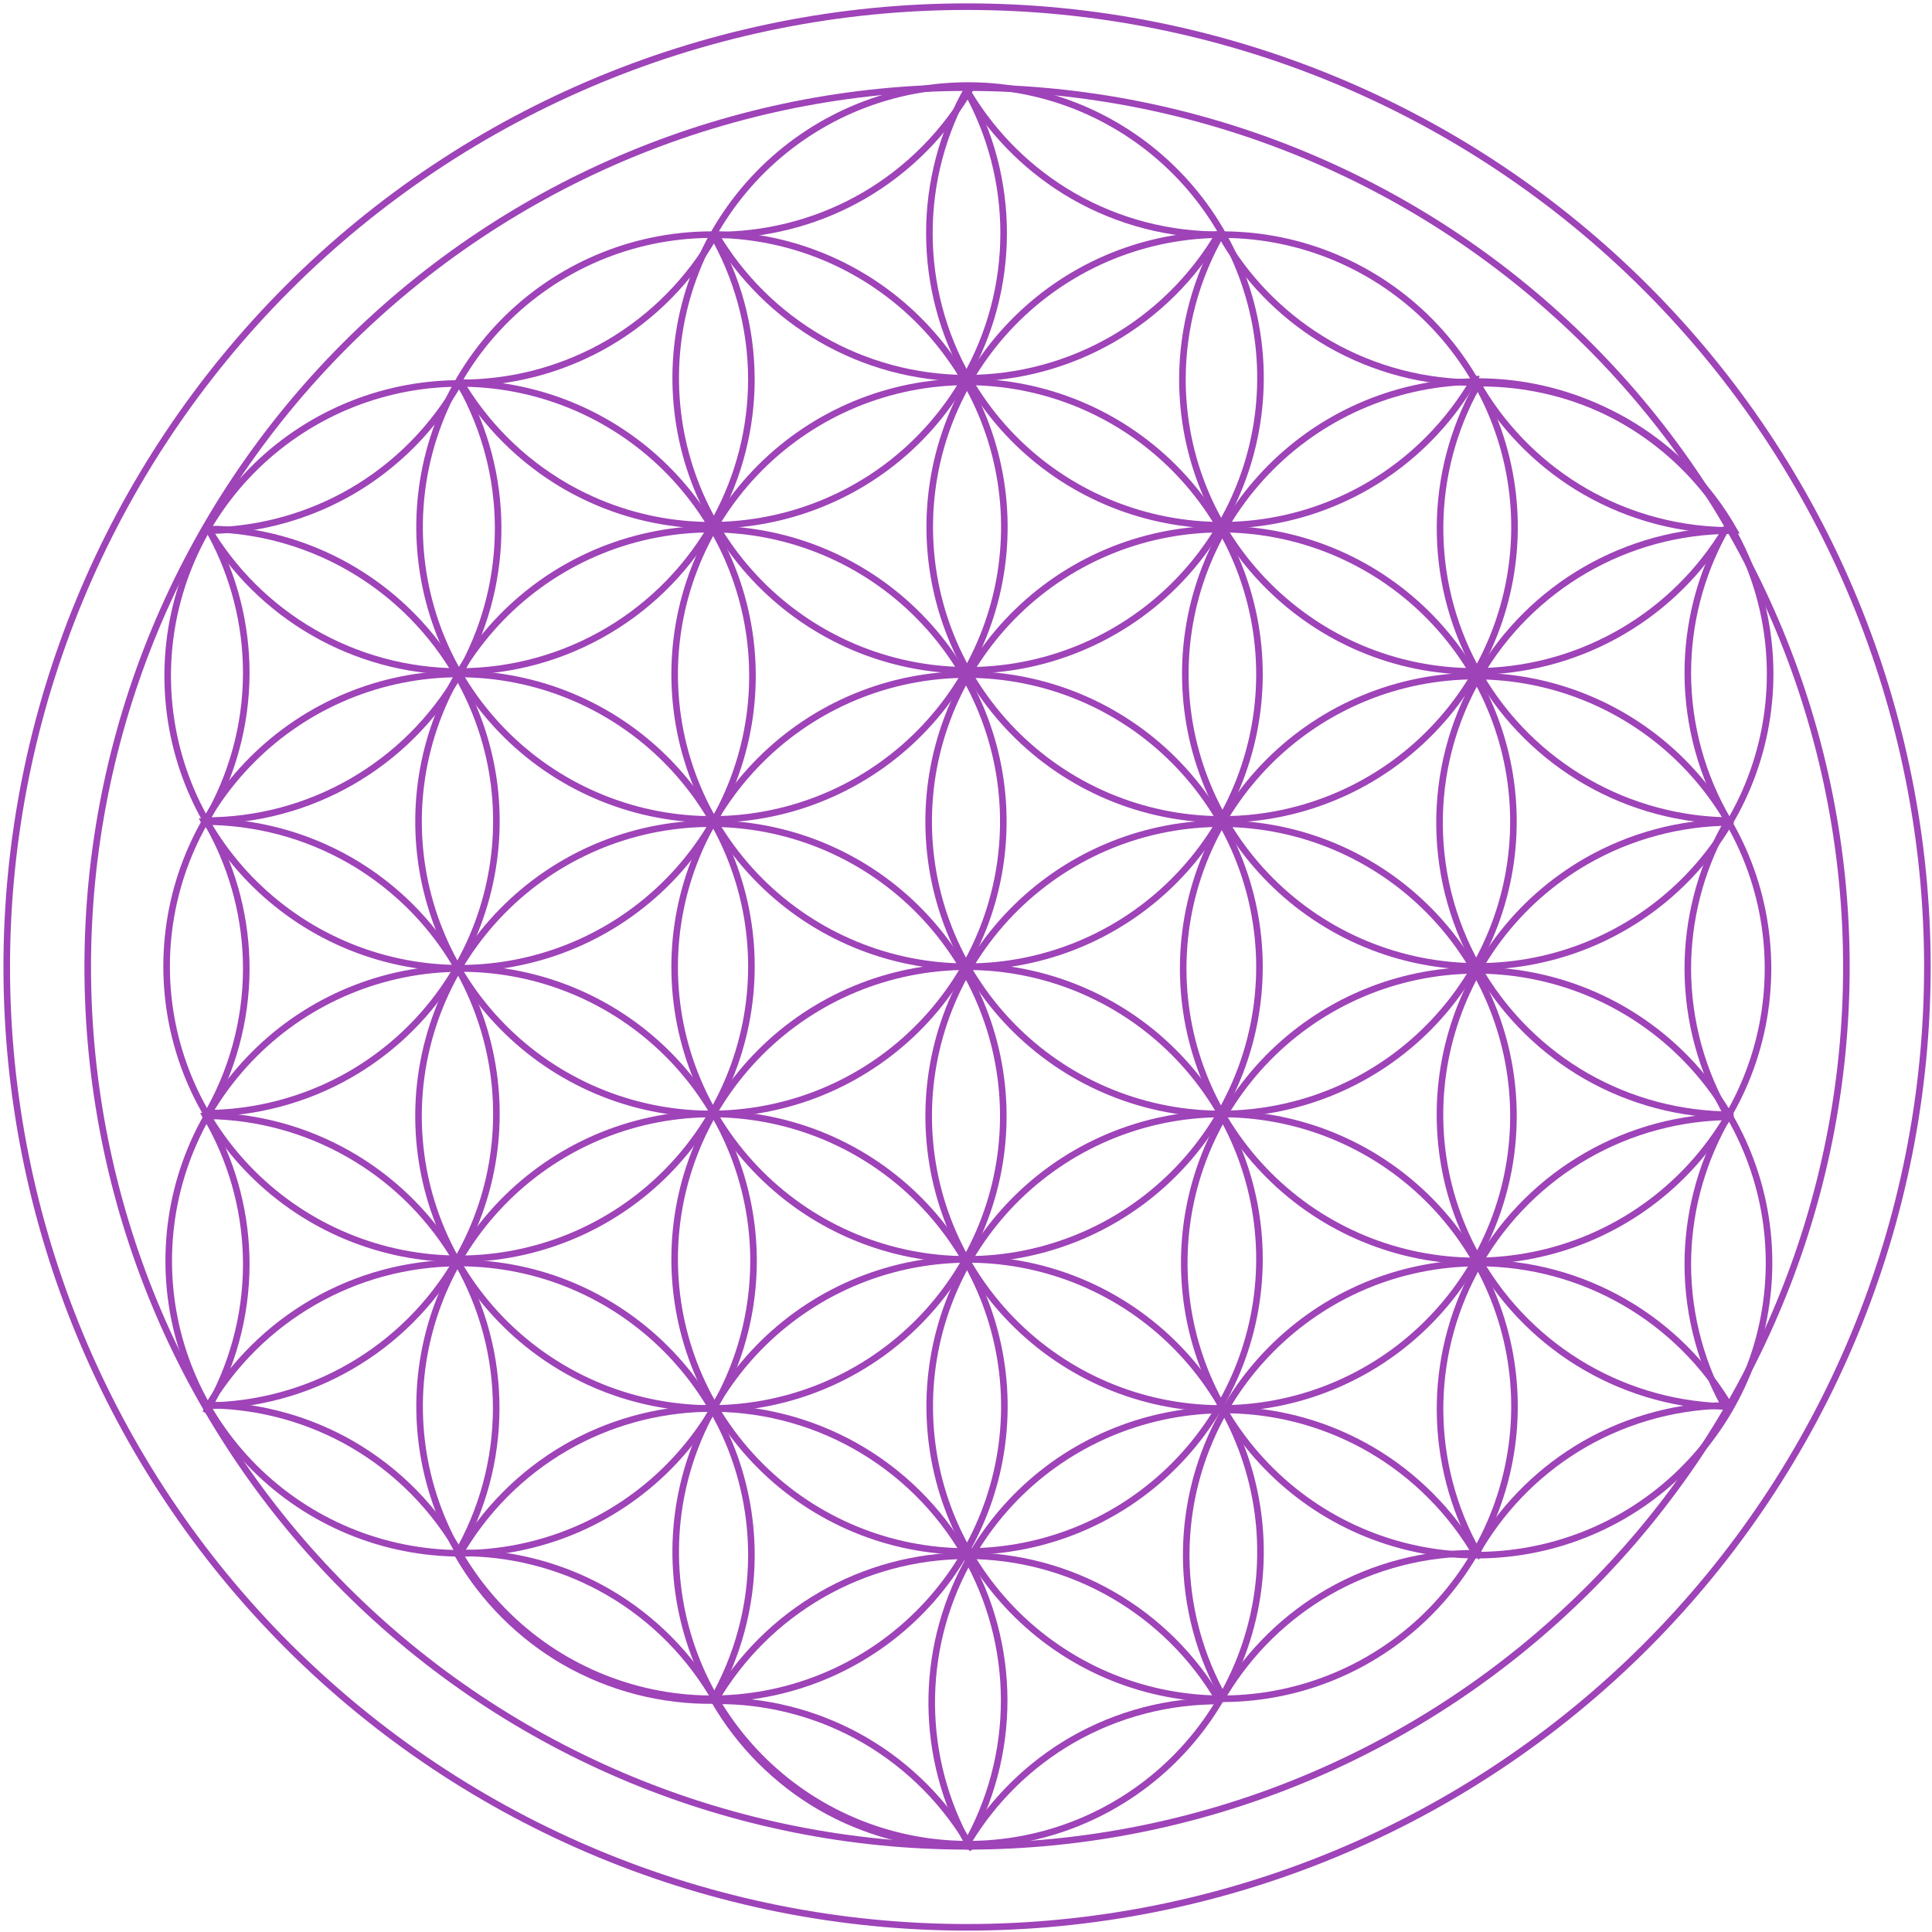 <svg width="412" height="412" viewBox="0 0 412 412" fill="none" xmlns="http://www.w3.org/2000/svg">
<path d="M206.225 1.419C151.911 1.419 99.822 22.995 61.416 61.401C23.011 99.807 1.435 151.896 1.435 206.21C1.435 260.523 23.011 312.613 61.416 351.018C99.822 389.424 151.911 411 206.225 411C233.119 411 259.749 405.703 284.595 395.411C309.441 385.12 332.017 370.035 351.034 351.018C370.05 332.002 385.135 309.426 395.427 284.58C405.719 259.733 411.016 233.103 411.016 206.21C411.016 151.896 389.44 99.807 351.034 61.401C312.628 22.995 260.539 1.419 206.225 1.419Z" stroke="#9E43B8" stroke-width="1.401"/>
<path d="M182.782 121.194C197.103 129.463 207.553 143.082 211.834 159.056C216.114 175.029 213.874 192.049 205.606 206.371C197.337 220.692 183.718 231.142 167.744 235.423C151.771 239.703 134.751 237.463 120.429 229.195C106.108 220.926 95.657 207.307 91.377 191.333C87.097 175.36 89.337 158.34 97.605 144.018C105.874 129.697 119.493 119.246 135.466 114.966C151.44 110.686 168.46 112.926 182.782 121.194Z" stroke="#9E43B8" stroke-width="1.401"/>
<path d="M291.57 183.999C277.248 175.731 260.229 173.491 244.255 177.772C228.281 182.052 214.662 192.502 206.393 206.823C198.125 221.145 195.885 238.165 200.166 254.139C204.446 270.112 214.896 283.731 229.217 292C243.539 300.268 260.559 302.508 276.533 298.228C292.506 293.948 306.125 283.498 314.394 269.176C322.662 254.854 324.902 237.835 320.622 221.861C316.342 205.887 305.892 192.268 291.57 183.999Z" stroke="#9E43B8" stroke-width="1.401"/>
<path d="M120.425 183.999C134.747 175.731 151.766 173.491 167.74 177.772C183.714 182.052 197.333 192.502 205.602 206.823C213.87 221.145 216.11 238.165 211.829 254.139C207.549 270.112 197.099 283.731 182.778 292C168.456 300.268 151.436 302.508 135.462 298.228C119.489 293.948 105.87 283.498 97.601 269.176C89.333 254.854 87.093 237.835 91.373 221.861C95.653 205.887 106.103 192.268 120.425 183.999Z" stroke="#9E43B8" stroke-width="1.401"/>
<path d="M229.213 121.194C214.892 129.463 204.442 143.082 200.161 159.056C195.881 175.029 198.121 192.049 206.389 206.371C214.658 220.692 228.277 231.142 244.251 235.423C260.224 239.703 277.244 237.463 291.566 229.195C305.887 220.926 316.338 207.307 320.618 191.333C324.898 175.36 322.658 158.34 314.39 144.018C306.121 129.697 292.502 119.246 276.528 114.966C260.555 110.686 243.535 112.926 229.213 121.194Z" stroke="#9E43B8" stroke-width="1.401"/>
<path d="M183.006 245.908C197.327 254.177 207.777 267.796 212.058 283.77C216.338 299.743 214.098 316.763 205.83 331.085C197.561 345.406 183.942 355.856 167.968 360.137C151.995 364.417 134.975 362.177 120.653 353.909C106.332 345.64 95.882 332.021 91.601 316.047C87.321 300.074 89.561 283.054 97.829 268.732C106.098 254.411 119.717 243.961 135.691 239.68C151.664 235.4 168.684 237.64 183.006 245.908Z" stroke="#9E43B8" stroke-width="1.401"/>
<path d="M268.582 268.504C268.582 285.041 262.012 300.902 250.318 312.596C238.624 324.29 222.764 330.859 206.226 330.859C189.688 330.859 173.828 324.289 162.134 312.595C150.44 300.901 143.87 285.041 143.87 268.503C143.87 251.965 150.44 236.104 162.134 224.41C173.828 212.716 189.689 206.146 206.227 206.146C222.765 206.146 238.625 212.716 250.319 224.41C262.013 236.104 268.583 251.965 268.583 268.503L268.582 268.504Z" stroke="#9E43B8" stroke-width="1.401"/>
<path d="M260.448 362.099C268.716 347.777 270.956 330.758 266.676 314.784C262.395 298.811 251.945 285.191 237.624 276.922C223.302 268.655 206.282 266.414 190.308 270.695C174.335 274.975 160.716 285.425 152.447 299.746C144.179 314.068 141.939 331.088 146.219 347.062C150.499 363.035 160.95 376.655 175.271 384.923C189.593 393.191 206.613 395.432 222.586 391.151C238.56 386.871 252.179 376.421 260.448 362.099Z" stroke="#9E43B8" stroke-width="1.401"/>
<path d="M229.437 245.908C215.116 254.177 204.666 267.796 200.386 283.77C196.105 299.743 198.345 316.763 206.613 331.085C214.882 345.406 228.501 355.856 244.475 360.137C260.449 364.417 277.468 362.177 291.79 353.909C306.112 345.64 316.562 332.021 320.842 316.047C325.122 300.074 322.882 283.054 314.614 268.732C306.345 254.411 292.726 243.961 276.753 239.68C260.779 235.4 243.759 237.64 229.437 245.908Z" stroke="#9E43B8" stroke-width="1.401"/>
<path d="M291.794 58.388C277.473 50.12 260.453 47.88 244.479 52.16C228.506 56.441 214.886 66.891 206.618 81.212C198.35 95.534 196.109 112.554 200.39 128.528C204.67 144.501 215.12 158.12 229.442 166.389C243.764 174.657 260.783 176.897 276.757 172.617C292.73 168.337 306.35 157.887 314.619 143.565C322.886 129.243 325.127 112.224 320.846 96.25C316.566 80.276 306.116 66.657 291.794 58.388Z" stroke="#9E43B8" stroke-width="1.401"/>
<path d="M268.582 143.797C268.582 127.259 262.013 111.398 250.318 99.704C238.624 88.01 222.764 81.44 206.226 81.44C189.688 81.44 173.827 88.01 162.133 99.704C150.439 111.398 143.87 127.259 143.87 143.797C143.87 160.335 150.439 176.195 162.133 187.889C173.827 199.583 189.688 206.153 206.226 206.153C222.764 206.153 238.624 199.583 250.318 187.889C262.013 176.195 268.582 160.335 268.582 143.797Z" stroke="#9E43B8" stroke-width="1.401"/>
<path d="M260.448 111.77C268.716 97.448 270.956 80.429 266.676 64.455C262.395 48.481 251.945 34.862 237.624 26.593C223.302 18.325 206.282 16.085 190.308 20.366C174.335 24.646 160.716 35.096 152.447 49.417C144.179 63.739 141.939 80.759 146.219 96.733C150.499 112.706 160.95 126.325 175.271 134.594C189.593 142.862 206.613 145.102 222.586 140.822C238.56 136.542 252.179 126.092 260.448 111.77Z" stroke="#9E43B8" stroke-width="1.401"/>
<path d="M120.649 58.388C134.971 50.12 151.991 47.88 167.964 52.16C183.938 56.441 197.557 66.891 205.826 81.212C214.094 95.534 216.334 112.554 212.054 128.528C207.773 144.501 197.323 158.12 183.002 166.389C168.68 174.657 151.66 176.897 135.686 172.617C119.713 168.337 106.094 157.887 97.825 143.565C89.557 129.243 87.317 112.224 91.597 96.25C95.877 80.276 106.327 66.657 120.649 58.388Z" stroke="#9E43B8" stroke-width="1.401"/>
<path d="M160.242 206.083C160.242 214.272 158.629 222.381 155.495 229.946C152.362 237.512 147.769 244.386 141.978 250.176C136.188 255.966 129.314 260.56 121.748 263.693C114.183 266.827 106.074 268.44 97.886 268.44C81.348 268.44 65.487 261.87 53.793 250.176C42.099 238.482 35.529 222.621 35.529 206.083C35.529 189.546 42.099 173.685 53.793 161.991C65.487 150.297 81.348 143.728 97.886 143.728C114.424 143.728 130.284 150.297 141.978 161.991C153.672 173.685 160.242 189.546 160.242 206.083Z" stroke="#9E43B8" stroke-width="1.401"/>
<path d="M98.333 331.246C114.871 331.246 130.732 324.676 142.426 312.982C154.12 301.288 160.69 285.428 160.69 268.89C160.69 252.352 154.12 236.491 142.426 224.797C130.732 213.103 114.871 206.533 98.333 206.533C81.796 206.533 65.935 213.103 54.241 224.797C42.547 236.491 35.977 252.352 35.977 268.89C35.977 285.428 42.547 301.288 54.241 312.982C65.935 324.676 81.796 331.246 98.333 331.246Z" stroke="#9E43B8" stroke-width="1.401"/>
<path d="M315.126 206.084C323.315 206.084 331.423 204.471 338.989 201.337C346.554 198.203 353.428 193.61 359.218 187.82C365.009 182.03 369.602 175.155 372.736 167.59C375.869 160.025 377.482 151.916 377.482 143.727C377.482 127.189 370.913 111.329 359.218 99.635C347.524 87.941 331.664 81.371 315.126 81.371C298.588 81.371 282.727 87.941 271.033 99.635C259.339 111.329 252.769 127.189 252.769 143.727C252.769 151.916 254.382 160.025 257.516 167.59C260.65 175.155 265.243 182.03 271.033 187.82C276.824 193.61 283.698 198.203 291.263 201.337C298.829 204.471 306.937 206.084 315.126 206.084Z" stroke="#9E43B8" stroke-width="1.401"/>
<path d="M44.111 175.297C52.38 189.619 65.999 200.069 81.972 204.349C97.946 208.629 114.966 206.389 129.288 198.121C143.609 189.853 154.059 176.233 158.34 160.26C162.62 144.286 160.38 127.266 152.112 112.945C143.843 98.623 130.224 88.173 114.25 83.893C98.277 79.612 81.257 81.853 66.935 90.12C52.614 98.389 42.163 112.009 37.883 127.982C33.603 143.956 35.843 160.975 44.111 175.297Z" stroke="#9E43B8" stroke-width="1.401"/>
<path d="M260.896 300.46C269.165 314.781 282.784 325.231 298.758 329.512C314.732 333.792 331.751 331.552 346.073 323.284C360.395 315.015 370.845 301.396 375.125 285.422C379.405 269.449 377.165 252.429 368.897 238.107C360.628 223.786 347.009 213.336 331.036 209.055C315.062 204.775 298.042 207.015 283.72 215.283C269.399 223.552 258.949 237.171 254.668 253.145C250.388 269.118 252.628 286.138 260.896 300.46Z" stroke="#9E43B8" stroke-width="1.401"/>
<path d="M206.225 18.69C156.492 18.69 108.796 38.446 73.629 73.613C38.462 108.78 18.706 156.476 18.706 206.21C18.706 255.943 38.462 303.639 73.629 338.806C108.796 373.973 156.492 393.729 206.225 393.729C255.958 393.729 303.655 373.973 338.822 338.806C373.988 303.639 393.745 255.943 393.745 206.21C393.745 156.476 373.988 108.78 338.822 73.613C303.655 38.446 255.958 18.69 206.225 18.69Z" stroke="#9E43B8" stroke-width="1.401"/>
<path d="M206.225 268.567C222.763 268.567 238.624 261.997 250.318 250.303C262.012 238.609 268.582 222.748 268.582 206.21C268.582 198.022 266.969 189.913 263.835 182.348C260.701 174.782 256.108 167.908 250.318 162.118C244.527 156.327 237.653 151.734 230.088 148.601C222.523 145.467 214.414 143.854 206.225 143.854C189.687 143.854 173.827 150.424 162.133 162.118C150.439 173.812 143.869 189.672 143.869 206.21C143.869 222.748 150.439 238.609 162.133 250.303C173.827 261.997 189.687 268.567 206.225 268.567Z" stroke="#9E43B8" stroke-width="1.401"/>
<path d="M377.027 206.532C377.027 198.343 375.415 190.235 372.281 182.669C369.147 175.104 364.554 168.23 358.764 162.439C352.973 156.649 346.099 152.056 338.534 148.922C330.968 145.788 322.86 144.176 314.671 144.176C298.133 144.176 282.273 150.745 270.579 162.439C258.884 174.133 252.315 189.994 252.315 206.532C252.315 223.07 258.884 238.93 270.579 250.625C282.273 262.319 298.133 268.888 314.671 268.888C331.209 268.888 347.07 262.319 358.764 250.625C370.458 238.93 377.027 223.07 377.027 206.532Z" stroke="#9E43B8" stroke-width="1.401"/>
<path d="M260.041 362.753C248.887 343.589 228.395 331.789 206.221 331.764C184.039 331.796 163.544 343.61 152.399 362.788" stroke="#9E43B8" stroke-width="1.401"/>
<path d="M150.356 300.376C139.912 300.622 129.698 303.489 120.65 308.712C111.114 314.248 103.216 322.215 97.762 331.799C103.211 341.154 111.002 348.93 120.369 354.36C130.078 359.936 141.109 362.795 152.304 362.638C157.75 372.066 165.571 379.905 174.987 385.373C184.383 390.777 195.025 393.639 205.864 393.677C211.292 384.22 214.146 373.505 214.14 362.601C214.134 351.697 211.269 340.986 205.83 331.535C200.232 321.839 192.127 313.83 182.366 308.347C172.605 302.864 161.548 300.111 150.356 300.375L150.356 300.376Z" stroke="#9E43B8" stroke-width="1.401"/>
<path d="M151.933 362.64C157.35 353.225 160.214 342.559 160.241 331.696C160.241 297.258 132.323 269.34 97.884 269.341C75.692 269.373 55.188 281.198 44.046 300.39" stroke="#9E43B8" stroke-width="1.401"/>
<path d="M97.317 331.673C108.587 312.361 108.654 288.491 97.491 269.117C86.877 250.731 67.637 239.009 46.431 238.008C45.574 237.993 44.718 237.995 43.861 238.015C43.921 238.121 43.981 238.228 44.043 238.334" stroke="#9E43B8" stroke-width="1.401"/>
<path d="M43.662 299.766C65.864 299.722 86.367 287.877 97.496 268.665C114.714 238.841 104.496 200.705 74.671 183.488C65.199 178.051 54.464 175.197 43.542 175.212C43.575 175.276 43.609 175.339 43.642 175.403" stroke="#9E43B8" stroke-width="1.401"/>
<path d="M43.515 237.409C54.446 237.428 65.19 234.574 74.669 229.132C104.495 211.913 114.714 173.776 97.493 143.948C86.878 125.564 67.638 113.842 46.433 112.841C45.685 112.83 44.937 112.831 44.19 112.847" stroke="#9E43B8" stroke-width="1.401"/>
<path d="M43.803 238.264C49.484 228.681 52.494 217.75 52.52 206.609C52.52 196.162 49.895 185.883 44.886 176.715C44.586 176.209 44.279 175.708 43.964 175.21" stroke="#9E43B8" stroke-width="1.401"/>
<path d="M43.803 301.315C49.484 291.731 52.494 280.8 52.52 269.66C52.52 259.212 49.895 248.933 44.886 239.765C44.586 239.26 44.279 238.758 43.964 238.261" stroke="#9E43B8" stroke-width="1.401"/>
<path d="M43.803 175.206C49.484 165.623 52.494 154.692 52.52 143.551C52.52 133.104 49.895 122.825 44.886 113.657C44.586 113.151 44.279 112.65 43.964 112.153" stroke="#9E43B8" stroke-width="1.401"/>
<path d="M368.641 238.264C362.959 228.681 359.949 217.75 359.923 206.609C359.924 196.162 362.548 185.883 367.557 176.715C367.857 176.209 368.165 175.708 368.479 175.21" stroke="#9E43B8" stroke-width="1.401"/>
<path d="M368.641 301.315C362.959 291.731 359.949 280.8 359.923 269.66C359.924 259.212 362.548 248.933 367.557 239.765C367.857 239.26 368.165 238.758 368.479 238.261" stroke="#9E43B8" stroke-width="1.401"/>
<path d="M368.641 175.206C362.959 165.623 359.949 154.692 359.923 143.551C359.924 133.104 362.548 122.825 367.557 113.657C367.857 113.151 368.165 112.65 368.479 112.153" stroke="#9E43B8" stroke-width="1.401"/>
<path d="M152.773 362.895C147.314 353.183 139.353 345.111 129.718 339.519C120.671 334.295 110.456 331.428 100.012 331.182C99.424 331.189 98.836 331.204 98.248 331.228" stroke="#9E43B8" stroke-width="1.401"/>
<path d="M207.374 394.423C201.915 384.711 193.954 376.638 184.319 371.046C175.272 365.823 165.057 362.956 154.613 362.71C154.025 362.717 153.437 362.732 152.849 362.756" stroke="#9E43B8" stroke-width="1.401"/>
<path d="M98.165 331.372C92.706 321.66 84.745 313.588 75.11 307.995C66.063 302.772 55.848 299.905 45.404 299.659C44.816 299.666 44.228 299.682 43.64 299.705" stroke="#9E43B8" stroke-width="1.401"/>
<path d="M315.189 81.573C304.049 81.701 293.077 78.843 283.416 73.294C274.369 68.071 266.779 60.658 261.343 51.736C261.055 51.223 260.775 50.706 260.502 50.185" stroke="#9E43B8" stroke-width="1.401"/>
<path d="M315.953 83.268C315.665 82.755 315.384 82.238 315.111 81.717C326.251 81.589 337.222 84.447 346.884 89.995C356.433 95.534 364.34 103.509 369.798 113.104C358.658 113.232 347.687 110.374 338.025 104.826C328.978 99.602 321.388 92.19 315.953 83.268Z" stroke="#9E43B8" stroke-width="1.401"/>
<path d="M260.581 50.051C249.441 50.179 238.469 47.321 228.808 41.773C219.761 36.549 212.171 29.136 206.735 20.215C206.447 19.702 206.167 19.185 205.894 18.664" stroke="#9E43B8" stroke-width="1.401"/>
<path d="M315.035 331.232C303.895 331.104 292.923 333.962 283.262 339.51C274.215 344.734 266.625 352.147 261.189 361.068C260.901 361.581 260.621 362.098 260.347 362.619" stroke="#9E43B8" stroke-width="1.401"/>
<path d="M369.636 299.703C358.496 299.575 347.524 302.433 337.863 307.981C328.816 313.205 321.226 320.618 315.79 329.539C315.502 330.052 315.222 330.569 314.948 331.09" stroke="#9E43B8" stroke-width="1.401"/>
<path d="M260.427 362.757C249.287 362.628 238.315 365.486 228.654 371.035C219.607 376.258 212.017 383.671 206.581 392.593C206.293 393.106 206.013 393.623 205.739 394.144" stroke="#9E43B8" stroke-width="1.401"/>
<path d="M152.612 49.911C147.153 59.623 139.192 67.695 129.557 73.288C120.509 78.511 110.295 81.378 99.851 81.624C99.263 81.617 98.675 81.601 98.087 81.577" stroke="#9E43B8" stroke-width="1.401"/>
<path d="M207.22 18.382C201.761 28.094 193.8 36.166 184.165 41.758C175.117 46.982 164.903 49.849 154.459 50.095C153.871 50.087 153.283 50.072 152.695 50.048" stroke="#9E43B8" stroke-width="1.401"/>
<path d="M98.004 81.439C92.545 91.152 84.584 99.224 74.949 104.816C65.901 110.04 55.687 112.907 45.243 113.153C44.655 113.145 44.067 113.13 43.479 113.106" stroke="#9E43B8" stroke-width="1.401"/>
<path d="M152.402 49.665C163.556 68.83 184.048 80.63 206.222 80.655C228.404 80.623 248.899 68.809 260.044 49.631" stroke="#9E43B8" stroke-width="1.401"/>
<path d="M44.048 112.162C55.191 131.351 75.692 143.172 97.882 143.204C120.686 143.203 141.671 130.755 152.603 110.742C157.612 101.574 160.236 91.294 160.236 80.847C160.21 69.82 157.26 58.997 151.687 49.482" stroke="#9E43B8" stroke-width="1.401"/>
<path d="M97.899 80.977C103.344 90.376 111.149 98.19 120.542 103.645C150.367 120.864 188.504 110.645 205.719 80.82C216.788 61.585 216.799 37.916 205.749 18.67" stroke="#9E43B8" stroke-width="1.401"/>
<path d="M206.484 18.648C195.422 37.897 195.428 61.576 206.502 80.819C223.721 110.644 261.857 120.862 291.679 103.643C301.124 98.158 308.963 90.288 314.411 80.822C314.339 80.819 314.268 80.817 314.196 80.814" stroke="#9E43B8" stroke-width="1.401"/>
<path d="M260.56 49.7C255.078 59.157 252.177 69.888 252.151 80.819C252.15 115.258 280.069 143.176 314.508 143.176C335.737 143.175 355.508 132.374 366.978 114.51C367.362 113.868 367.734 113.219 368.095 112.564" stroke="#9E43B8" stroke-width="1.401"/>
<path d="M369.131 113.15C346.942 113.207 326.454 125.05 315.332 144.251C303.93 164 304.219 188.399 316.084 207.873C321.519 216.794 329.11 224.208 338.157 229.431C347.72 234.922 358.568 237.778 369.595 237.71" stroke="#9E43B8" stroke-width="1.401"/>
<path d="M369.215 175.381C358.353 175.397 347.684 178.25 338.263 183.657C308.438 200.877 298.22 239.014 315.44 268.841C326.564 288.045 347.056 299.89 369.249 299.942" stroke="#9E43B8" stroke-width="1.401"/>
<path d="M369.706 238.159C347.346 238.055 326.641 249.932 315.443 269.287C304.829 287.672 304.297 310.195 314.033 329.061C314.448 329.811 314.878 330.552 315.323 331.284C315.385 331.178 315.447 331.073 315.509 330.967" stroke="#9E43B8" stroke-width="1.401"/>
<path d="M314.972 331.891C309.523 322.415 301.68 314.538 292.227 309.049C262.403 291.829 224.265 302.048 207.044 331.873C196.429 350.259 195.898 372.781 205.634 391.647C205.998 392.3 206.373 392.947 206.76 393.587" stroke="#9E43B8" stroke-width="1.401"/>
<path d="M261.268 362.64C255.85 353.225 252.986 342.559 252.959 331.696C252.959 297.258 280.877 269.34 315.316 269.341C337.509 269.373 358.012 281.198 369.154 300.39" stroke="#9E43B8" stroke-width="1.401"/>
<path d="M369.706 174.996C347.346 175.1 326.641 163.222 315.443 143.868C304.829 125.482 304.297 102.96 314.033 84.094C314.448 83.345 314.878 82.604 315.323 81.872C315.386 81.977 315.447 82.083 315.509 82.189" stroke="#9E43B8" stroke-width="1.401"/>
<path d="M43.613 174.996C65.974 175.1 86.678 163.222 97.876 143.868C108.491 125.482 109.022 102.96 99.287 84.094C98.872 83.344 98.441 82.604 97.996 81.872C97.934 81.977 97.872 82.083 97.811 82.189" stroke="#9E43B8" stroke-width="1.401"/>
</svg>
